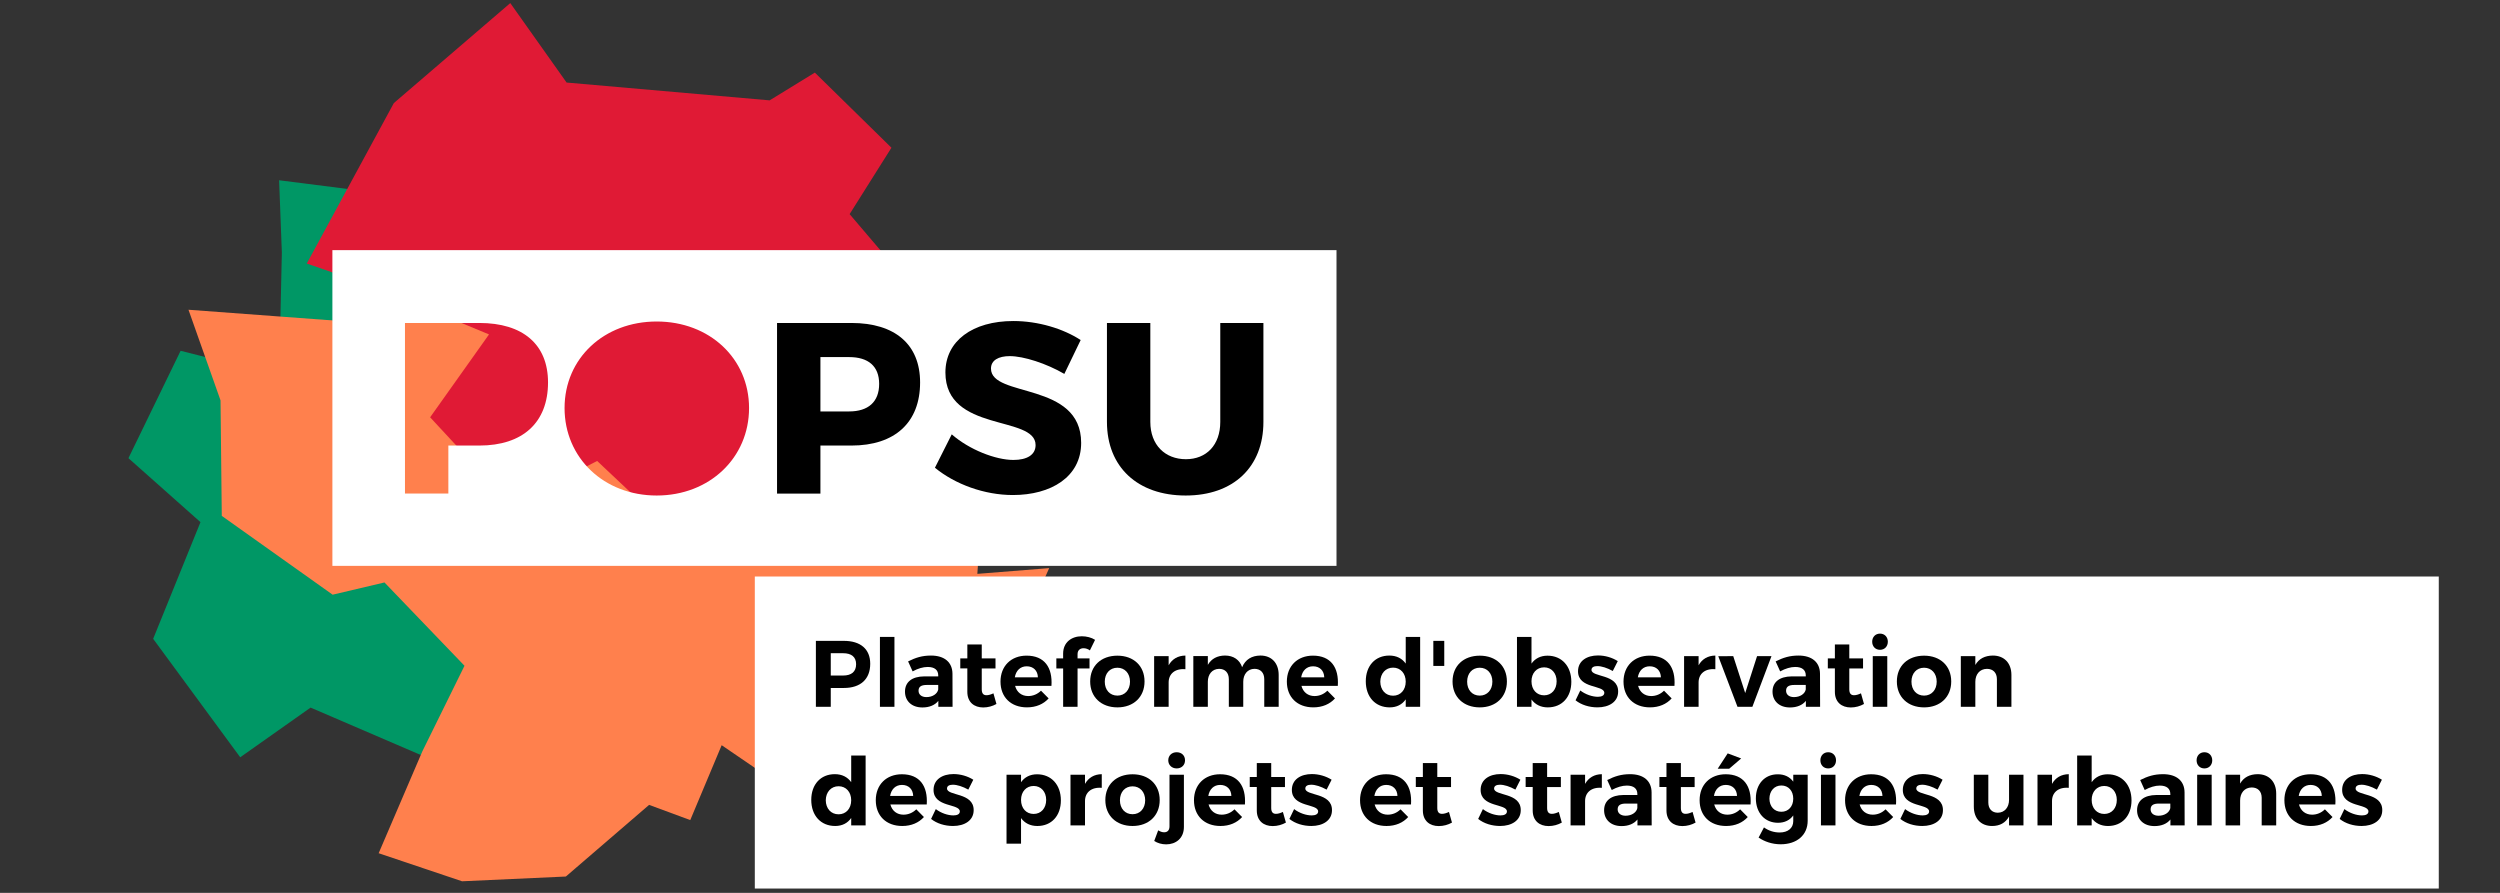 <?xml version="1.0" encoding="UTF-8" standalone="no"?>
<!-- Created with Inkscape (http://www.inkscape.org/) -->

<svg
   xmlns:dc="http://purl.org/dc/elements/1.1/"
   xmlns:cc="http://creativecommons.org/ns#"
   xmlns:rdf="http://www.w3.org/1999/02/22-rdf-syntax-ns#"
   xmlns:svg="http://www.w3.org/2000/svg"
   xmlns="http://www.w3.org/2000/svg"
   xmlns:sodipodi="http://sodipodi.sourceforge.net/DTD/sodipodi-0.dtd"
   xmlns:inkscape="http://www.inkscape.org/namespaces/inkscape"
   width="210mm"
   height="75mm"
   viewBox="0 0 210 75"
   version="1.1"
   id="svg6628"
   inkscape:version="0.92.4 (5da689c313, 2019-01-14)"
   sodipodi:docname="popsu-home-logo.svg">
  <rect x="0" y="0" width="210" height="75" fill="#333333" stroke="none"/>
  <sodipodi:namedview
     id="namedview6630"
     pagecolor="#ffffff"
     bordercolor="#666666"
     borderopacity="1.0"
     inkscape:showpageshadow="2"
     inkscape:pageopacity="0.0"
     inkscape:pagecheckerboard="0"
     inkscape:deskcolor="#d1d1d1"
     inkscape:document-units="mm"
     showgrid="false"
     inkscape:zoom="0.76702441"
     inkscape:cx="10.429914"
     inkscape:cy="351.35779"
     inkscape:window-width="1920"
     inkscape:window-height="1012"
     inkscape:window-x="0"
     inkscape:window-y="0"
     inkscape:window-maximized="1"
     inkscape:current-layer="g100767-2-2" />
  <defs
     id="defs6625" />
  <g
     inkscape:label="Calque 1"
     inkscape:groupmode="layer"
     id="layer1"
     transform="translate(0,-222)">
    <path
       id="path20-1-1-8-1-7-3-3"
       style="display:inline;mix-blend-mode:multiply;fill:#009765;fill-opacity:1;fill-rule:nonzero;stroke:none;stroke-width:0.035"
       d="m 23.446,237.142 0.23,6.088 -0.12,5.39 -0.11,4.932 -6.639,-1.673 -1.636,-0.412 -4.382,9.019 6.051,5.375 -3.974,9.801 7.312,9.949 5.911,-4.173 8.927,3.84 4.007,1.724 4.798,-8.902 6.466,1.252 3.547,-8.277 -3.547,-2.69 -2.008,-6.9 -2.772,-9.524 0.845,-1.28 3.657,-5.541 -11.362,-6.068 -9.841,-1.249 z"
       inkscape:export-filename="exports_logos_POPSU_2022/logoPOPSU_baselinedessous.jpg"
       inkscape:export-xdpi="300"
       inkscape:export-ydpi="300"
       inkscape:connector-curvature="0" />
    <path
       id="path14-3-2-7-8-6-6"
       style="display:inline;mix-blend-mode:multiply;fill:#ff804d;fill-opacity:1;fill-rule:nonzero;stroke:none;stroke-width:0.035"
       d="m 35.165,247.094 -0.44,0.363 -2.182,1.801 -8.597,-0.637 -8.114,-0.602 1.365,3.861 1.327,3.753 0.105,9.7 9.312,6.621 4.354,-1.028 6.723,6.998 -3.543,7.193 -0.069,0.162 -3.599,8.391 7.005,2.357 8.72,-0.399 6.992,-6.018 3.457,1.277 2.639,-6.29 4.178,2.854 13.443,-2.978 -3.346,-6.849 10.715,-2.255 2.522,-5.648 -6.036,0.483 1.154,-16.863 -6.93,-1.849 -2.021,-0.106 -6.758,-0.355 -3.932,3.171 -12.409,-5.117 -4.46,1.599 -2.055,0.736 z"
       sodipodi:nodetypes="cccccccccccccccccccccccccccccccccc"
       inkscape:connector-curvature="0" />
    <path
       id="path16-7-7-2-9-2-7"
       style="display:inline;mix-blend-mode:multiply;fill:#e01a35;fill-opacity:1;fill-rule:nonzero;stroke:none;stroke-width:0.035"
       d="m 42.864,222.259 -9.781,8.399 -3.887,7.164 -3.427,6.315 5.762,1.995 3.194,1.324 6.352,2.635 -4.946,6.962 6.823,7.359 5.715,-2.928 1.492,-0.764 7.704,7.259 11.931,-3.212 -1.747,-7.026 6.251,-6.359 3.63,-3.692 -6.562,-7.703 3.513,-5.578 -6.434,-6.31 -3.797,2.331 -17.055,-1.496 z"
       inkscape:connector-curvature="0" />
    <rect
       style="display:inline;fill:#ffffff;fill-opacity:1;fill-rule:evenodd;stroke:none;stroke-width:1.323;stroke-linecap:round;stroke-linejoin:round;stroke-miterlimit:4;stroke-dasharray:none;paint-order:markers fill stroke"
       id="rect83808-5"
       width="141.453"
       height="26.21"
       x="63.404"
       y="270.427" />
    <g
       aria-label="Plateforme d'observation des projets et stratégies urbaines"
       id="text80707-3"
       style="font-weight:bold;font-size:7.912px;line-height:1.25;-inkscape-font-specification:'sans-serif Bold';letter-spacing:0px;word-spacing:0px;display:inline;stroke-width:0.265"
       transform="translate(0,129.355)">
      <path
         d="m 68.534,152.017 h 1.25 v -1.582 h 1.1 c 1.408,0 2.215,-0.744 2.215,-2.034 0,-1.226 -0.807,-1.923 -2.215,-1.923 h -2.35 z m 1.25,-2.627 v -1.875 h 1.037 c 0.696,0 1.092,0.309 1.092,0.926 0,0.633 -0.396,0.949 -1.092,0.949 z"
         style="font-weight:600;font-family:Trueno;-inkscape-font-specification:'Trueno Semi-Bold'"
         id="path6908"
         inkscape:connector-curvature="0" />
      <path
         d="m 73.914,152.017 h 1.219 v -5.871 h -1.219 z"
         style="font-weight:600;font-family:Trueno;-inkscape-font-specification:'Trueno Semi-Bold'"
         id="path6910"
         inkscape:connector-curvature="0" />
      <path
         d="m 76.019,150.743 c 0,0.775 0.554,1.329 1.464,1.329 0.593,0 1.052,-0.198 1.337,-0.554 v 0.498 h 1.195 l -0.008,-2.777 c -0.008,-0.957 -0.665,-1.527 -1.804,-1.527 -0.744,0 -1.29,0.174 -1.923,0.491 l 0.38,0.839 c 0.443,-0.245 0.886,-0.372 1.266,-0.372 0.586,0 0.886,0.261 0.886,0.712 v 0.079 h -1.171 c -1.044,0.008 -1.622,0.483 -1.622,1.282 z m 1.139,-0.079 c 0,-0.34 0.229,-0.483 0.696,-0.483 h 0.957 v 0.38 c -0.071,0.364 -0.475,0.641 -0.989,0.641 -0.411,0 -0.665,-0.214 -0.665,-0.538 z"
         style="font-weight:600;font-family:Trueno;-inkscape-font-specification:'Trueno Semi-Bold'"
         id="path6912"
         inkscape:connector-curvature="0" />
      <path
         d="m 80.663,148.789 h 0.593 v 1.97 c 0,0.878 0.578,1.313 1.337,1.313 0.396,0 0.791,-0.111 1.108,-0.293 l -0.253,-0.894 c -0.222,0.103 -0.411,0.158 -0.57,0.158 -0.261,0.008 -0.411,-0.135 -0.411,-0.491 v -1.757 h 1.155 V 147.95 h -1.155 v -1.171 H 81.257 V 147.95 h -0.593 z"
         style="font-weight:600;font-family:Trueno;-inkscape-font-specification:'Trueno Semi-Bold'"
         id="path6914"
         inkscape:connector-curvature="0" />
      <path
         d="m 84.042,149.904 c 0,1.29 0.862,2.16 2.223,2.16 0.768,0 1.393,-0.277 1.82,-0.752 l -0.641,-0.649 c -0.293,0.293 -0.673,0.451 -1.076,0.451 -0.546,0 -0.957,-0.317 -1.1,-0.855 h 3.054 c 0.103,-1.551 -0.593,-2.54 -2.089,-2.54 -1.298,0 -2.192,0.87 -2.192,2.184 z m 1.203,-0.364 c 0.095,-0.562 0.459,-0.926 0.997,-0.926 0.562,0 0.926,0.364 0.942,0.926 z"
         style="font-weight:600;font-family:Trueno;-inkscape-font-specification:'Trueno Semi-Bold'"
         id="path6916"
         inkscape:connector-curvature="0" />
      <path
         d="m 88.734,148.797 h 0.57 v 3.22 h 1.211 v -3.22 h 1.005 V 147.95 h -1.005 v -0.356 c 0,-0.34 0.222,-0.498 0.506,-0.498 0.174,0 0.372,0.063 0.53,0.182 l 0.435,-0.886 c -0.301,-0.198 -0.72,-0.301 -1.116,-0.301 -0.855,0 -1.567,0.506 -1.567,1.456 V 147.95 h -0.57 z"
         style="font-weight:600;font-family:Trueno;-inkscape-font-specification:'Trueno Semi-Bold'"
         id="path6918"
         inkscape:connector-curvature="0" />
      <path
         d="m 91.575,149.889 c 0,1.298 0.918,2.176 2.287,2.176 1.361,0 2.279,-0.878 2.279,-2.176 0,-1.306 -0.918,-2.168 -2.279,-2.168 -1.369,0 -2.287,0.862 -2.287,2.168 z m 1.226,0.016 c 0,-0.696 0.427,-1.171 1.06,-1.171 0.625,0 1.06,0.475 1.06,1.171 0,0.696 -0.435,1.171 -1.06,1.171 -0.633,0 -1.06,-0.475 -1.06,-1.171 z"
         style="font-weight:600;font-family:Trueno;-inkscape-font-specification:'Trueno Semi-Bold'"
         id="path6920"
         inkscape:connector-curvature="0" />
      <path
         d="m 96.947,152.017 h 1.219 v -2.049 c 0,-0.72 0.538,-1.187 1.408,-1.108 v -1.147 c -0.633,0.008 -1.116,0.293 -1.408,0.815 v -0.768 h -1.219 z"
         style="font-weight:600;font-family:Trueno;-inkscape-font-specification:'Trueno Semi-Bold'"
         id="path6922"
         inkscape:connector-curvature="0" />
      <path
         d="m 100.239,152.017 h 1.219 v -2.105 c 0,-0.617 0.356,-1.076 0.949,-1.084 0.498,0 0.815,0.324 0.815,0.87 v 2.318 h 1.211 v -2.105 c 0,-0.617 0.356,-1.076 0.942,-1.084 0.506,0 0.823,0.324 0.823,0.87 v 2.318 h 1.211 v -2.674 c 0,-0.997 -0.593,-1.63 -1.535,-1.63 -0.72,0.008 -1.258,0.324 -1.535,0.981 -0.206,-0.617 -0.72,-0.981 -1.44,-0.981 -0.641,0.008 -1.139,0.261 -1.44,0.783 v -0.736 h -1.219 z"
         style="font-weight:600;font-family:Trueno;-inkscape-font-specification:'Trueno Semi-Bold'"
         id="path6924"
         inkscape:connector-curvature="0" />
      <path
         d="m 108.096,149.904 c 0,1.29 0.862,2.16 2.223,2.16 0.768,0 1.393,-0.277 1.82,-0.752 l -0.641,-0.649 c -0.293,0.293 -0.673,0.451 -1.076,0.451 -0.546,0 -0.957,-0.317 -1.1,-0.855 h 3.054 c 0.103,-1.551 -0.593,-2.54 -2.089,-2.54 -1.298,0 -2.192,0.87 -2.192,2.184 z m 1.203,-0.364 c 0.095,-0.562 0.459,-0.926 0.997,-0.926 0.562,0 0.926,0.364 0.942,0.926 z"
         style="font-weight:600;font-family:Trueno;-inkscape-font-specification:'Trueno Semi-Bold'"
         id="path6926"
         inkscape:connector-curvature="0" />
      <path
         d="m 114.726,149.873 c 0,1.313 0.799,2.192 2.01,2.192 0.586,0 1.044,-0.237 1.345,-0.673 v 0.625 h 1.211 v -5.871 h -1.211 v 2.239 c -0.309,-0.435 -0.775,-0.673 -1.377,-0.673 -1.187,0 -1.978,0.862 -1.978,2.16 z m 1.219,0.032 c 0.008,-0.688 0.443,-1.179 1.076,-1.179 0.625,0 1.06,0.483 1.06,1.179 0,0.696 -0.435,1.179 -1.06,1.179 -0.641,0 -1.068,-0.483 -1.076,-1.179 z"
         style="font-weight:600;font-family:Trueno;-inkscape-font-specification:'Trueno Semi-Bold'"
         id="path6928"
         inkscape:connector-curvature="0" />
      <path
         d="m 120.4,148.583 h 0.918 v -2.105 h -0.918 z"
         style="font-weight:600;font-family:Trueno;-inkscape-font-specification:'Trueno Semi-Bold'"
         id="path6930"
         inkscape:connector-curvature="0" />
      <path
         d="m 122.014,149.889 c 0,1.298 0.918,2.176 2.287,2.176 1.361,0 2.279,-0.878 2.279,-2.176 0,-1.306 -0.918,-2.168 -2.279,-2.168 -1.369,0 -2.287,0.862 -2.287,2.168 z m 1.226,0.016 c 0,-0.696 0.427,-1.171 1.06,-1.171 0.625,0 1.06,0.475 1.06,1.171 0,0.696 -0.435,1.171 -1.06,1.171 -0.633,0 -1.06,-0.475 -1.06,-1.171 z"
         style="font-weight:600;font-family:Trueno;-inkscape-font-specification:'Trueno Semi-Bold'"
         id="path6932"
         inkscape:connector-curvature="0" />
      <path
         d="m 127.426,152.017 h 1.219 v -0.617 c 0.309,0.427 0.775,0.665 1.369,0.665 1.195,0 1.978,-0.862 1.978,-2.152 0,-1.313 -0.807,-2.192 -2.002,-2.192 -0.578,0 -1.044,0.237 -1.345,0.665 v -2.239 h -1.219 z m 1.219,-2.144 c 0,-0.688 0.435,-1.171 1.06,-1.171 0.625,0 1.052,0.491 1.052,1.171 0,0.696 -0.427,1.179 -1.052,1.179 -0.625,0 -1.06,-0.475 -1.06,-1.179 z"
         style="font-weight:600;font-family:Trueno;-inkscape-font-specification:'Trueno Semi-Bold'"
         id="path6934"
         inkscape:connector-curvature="0" />
      <path
         d="m 132.347,151.471 c 0.483,0.388 1.155,0.593 1.844,0.593 0.965,0 1.733,-0.459 1.733,-1.329 0.008,-1.503 -2.239,-1.179 -2.239,-1.82 0,-0.222 0.206,-0.317 0.491,-0.317 0.356,0 0.831,0.15 1.298,0.411 l 0.419,-0.831 c -0.475,-0.301 -1.076,-0.475 -1.662,-0.475 -0.926,0 -1.677,0.451 -1.677,1.329 0,1.495 2.208,1.131 2.208,1.812 0,0.229 -0.229,0.332 -0.538,0.332 -0.467,0 -1.037,-0.19 -1.48,-0.53 z"
         style="font-weight:600;font-family:Trueno;-inkscape-font-specification:'Trueno Semi-Bold'"
         id="path6936"
         inkscape:connector-curvature="0" />
      <path
         d="m 136.375,149.904 c 0,1.29 0.862,2.16 2.223,2.16 0.768,0 1.393,-0.277 1.82,-0.752 l -0.641,-0.649 c -0.293,0.293 -0.673,0.451 -1.076,0.451 -0.546,0 -0.957,-0.317 -1.1,-0.855 h 3.054 c 0.103,-1.551 -0.593,-2.54 -2.089,-2.54 -1.298,0 -2.192,0.87 -2.192,2.184 z m 1.203,-0.364 c 0.095,-0.562 0.459,-0.926 0.997,-0.926 0.562,0 0.926,0.364 0.942,0.926 z"
         style="font-weight:600;font-family:Trueno;-inkscape-font-specification:'Trueno Semi-Bold'"
         id="path6938"
         inkscape:connector-curvature="0" />
      <path
         d="m 141.463,152.017 h 1.219 v -2.049 c 0,-0.72 0.538,-1.187 1.408,-1.108 v -1.147 c -0.633,0.008 -1.116,0.293 -1.408,0.815 v -0.768 h -1.219 z"
         style="font-weight:600;font-family:Trueno;-inkscape-font-specification:'Trueno Semi-Bold'"
         id="path6940"
         inkscape:connector-curvature="0" />
      <path
         d="m 144.335,147.768 1.614,4.249 h 1.25 l 1.606,-4.257 h -1.211 l -0.997,3.102 -1.005,-3.102 z"
         style="font-weight:600;font-family:Trueno;-inkscape-font-specification:'Trueno Semi-Bold'"
         id="path6942"
         inkscape:connector-curvature="0" />
      <path
         d="m 148.892,150.743 c 0,0.775 0.554,1.329 1.464,1.329 0.593,0 1.052,-0.198 1.337,-0.554 v 0.498 h 1.195 l -0.008,-2.777 c -0.008,-0.957 -0.665,-1.527 -1.804,-1.527 -0.744,0 -1.29,0.174 -1.923,0.491 l 0.38,0.839 c 0.443,-0.245 0.886,-0.372 1.266,-0.372 0.586,0 0.886,0.261 0.886,0.712 v 0.079 h -1.171 c -1.044,0.008 -1.622,0.483 -1.622,1.282 z m 1.139,-0.079 c 0,-0.34 0.229,-0.483 0.696,-0.483 h 0.957 v 0.38 c -0.071,0.364 -0.475,0.641 -0.989,0.641 -0.411,0 -0.665,-0.214 -0.665,-0.538 z"
         style="font-weight:600;font-family:Trueno;-inkscape-font-specification:'Trueno Semi-Bold'"
         id="path6944"
         inkscape:connector-curvature="0" />
      <path
         d="m 153.537,148.789 h 0.593 v 1.97 c 0,0.878 0.578,1.313 1.337,1.313 0.396,0 0.791,-0.111 1.108,-0.293 l -0.253,-0.894 c -0.222,0.103 -0.411,0.158 -0.57,0.158 -0.261,0.008 -0.411,-0.135 -0.411,-0.491 v -1.757 h 1.155 V 147.95 h -1.155 v -1.171 h -1.211 V 147.95 h -0.593 z"
         style="font-weight:600;font-family:Trueno;-inkscape-font-specification:'Trueno Semi-Bold'"
         id="path6946"
         inkscape:connector-curvature="0" />
      <path
         d="m 157.264,146.549 c 0,0.396 0.269,0.68 0.657,0.68 0.388,0 0.657,-0.285 0.657,-0.68 0,-0.396 -0.269,-0.68 -0.657,-0.68 -0.388,0 -0.657,0.285 -0.657,0.68 z m 0.048,5.468 h 1.219 v -4.257 h -1.219 z"
         style="font-weight:600;font-family:Trueno;-inkscape-font-specification:'Trueno Semi-Bold'"
         id="path6948"
         inkscape:connector-curvature="0" />
      <path
         d="m 159.337,149.889 c 0,1.298 0.918,2.176 2.287,2.176 1.361,0 2.279,-0.878 2.279,-2.176 0,-1.306 -0.918,-2.168 -2.279,-2.168 -1.369,0 -2.287,0.862 -2.287,2.168 z m 1.226,0.016 c 0,-0.696 0.427,-1.171 1.06,-1.171 0.625,0 1.06,0.475 1.06,1.171 0,0.696 -0.435,1.171 -1.06,1.171 -0.633,0 -1.06,-0.475 -1.06,-1.171 z"
         style="font-weight:600;font-family:Trueno;-inkscape-font-specification:'Trueno Semi-Bold'"
         id="path6950"
         inkscape:connector-curvature="0" />
      <path
         d="m 164.709,152.017 h 1.219 v -2.097 c 0,-0.625 0.364,-1.084 0.973,-1.092 0.522,0 0.839,0.332 0.839,0.87 v 2.318 h 1.219 v -2.674 c 0,-0.997 -0.609,-1.63 -1.559,-1.63 -0.665,0.008 -1.171,0.261 -1.472,0.791 v -0.744 h -1.219 z"
         style="font-weight:600;font-family:Trueno;-inkscape-font-specification:'Trueno Semi-Bold'"
         id="path6952"
         inkscape:connector-curvature="0" />
      <path
         d="m 68.146,159.836 c 0,1.313 0.799,2.192 2.01,2.192 0.586,0 1.044,-0.237 1.345,-0.673 v 0.625 h 1.211 v -5.871 h -1.211 v 2.239 c -0.309,-0.435 -0.775,-0.673 -1.377,-0.673 -1.187,0 -1.978,0.862 -1.978,2.16 z m 1.219,0.032 c 0.008,-0.688 0.443,-1.179 1.076,-1.179 0.625,0 1.06,0.483 1.06,1.179 0,0.696 -0.435,1.179 -1.06,1.179 -0.641,0 -1.068,-0.483 -1.076,-1.179 z"
         style="font-weight:600;font-family:Trueno;-inkscape-font-specification:'Trueno Semi-Bold'"
         id="path6954"
         inkscape:connector-curvature="0" />
      <path
         d="m 73.566,159.868 c 0,1.29 0.862,2.16 2.223,2.16 0.768,0 1.393,-0.277 1.82,-0.752 l -0.641,-0.649 c -0.293,0.293 -0.673,0.451 -1.076,0.451 -0.546,0 -0.957,-0.317 -1.1,-0.855 h 3.054 c 0.103,-1.551 -0.593,-2.54 -2.089,-2.54 -1.298,0 -2.192,0.87 -2.192,2.184 z m 1.203,-0.364 c 0.095,-0.562 0.459,-0.926 0.997,-0.926 0.562,0 0.926,0.364 0.942,0.926 z"
         style="font-weight:600;font-family:Trueno;-inkscape-font-specification:'Trueno Semi-Bold'"
         id="path6956"
         inkscape:connector-curvature="0" />
      <path
         d="m 78.211,161.435 c 0.483,0.388 1.155,0.593 1.844,0.593 0.965,0 1.733,-0.459 1.733,-1.329 0.008,-1.503 -2.239,-1.179 -2.239,-1.82 0,-0.222 0.206,-0.317 0.491,-0.317 0.356,0 0.831,0.15 1.298,0.411 l 0.419,-0.831 c -0.475,-0.301 -1.076,-0.475 -1.662,-0.475 -0.926,0 -1.677,0.451 -1.677,1.329 0,1.495 2.208,1.131 2.208,1.812 0,0.229 -0.229,0.332 -0.538,0.332 -0.467,0 -1.037,-0.19 -1.48,-0.53 z"
         style="font-weight:600;font-family:Trueno;-inkscape-font-specification:'Trueno Semi-Bold'"
         id="path6958"
         inkscape:connector-curvature="0" />
      <path
         d="m 84.548,163.516 h 1.219 v -2.152 c 0.309,0.427 0.775,0.665 1.369,0.665 1.195,0 1.978,-0.862 1.978,-2.152 0,-1.313 -0.807,-2.192 -2.002,-2.192 -0.578,0 -1.044,0.237 -1.345,0.665 v -0.625 h -1.219 z m 1.219,-3.679 c 0,-0.688 0.435,-1.171 1.06,-1.171 0.625,0 1.052,0.491 1.052,1.171 0,0.696 -0.427,1.179 -1.052,1.179 -0.625,0 -1.06,-0.475 -1.06,-1.179 z"
         style="font-weight:600;font-family:Trueno;-inkscape-font-specification:'Trueno Semi-Bold'"
         id="path6960"
         inkscape:connector-curvature="0" />
      <path
         d="m 89.921,161.981 h 1.219 v -2.049 c 0,-0.72 0.538,-1.187 1.408,-1.108 v -1.147 c -0.633,0.008 -1.116,0.293 -1.408,0.815 v -0.768 h -1.219 z"
         style="font-weight:600;font-family:Trueno;-inkscape-font-specification:'Trueno Semi-Bold'"
         id="path6962"
         inkscape:connector-curvature="0" />
      <path
         d="m 92.849,159.852 c 0,1.298 0.918,2.176 2.287,2.176 1.361,0 2.279,-0.878 2.279,-2.176 0,-1.306 -0.918,-2.168 -2.279,-2.168 -1.369,0 -2.287,0.862 -2.287,2.168 z m 1.226,0.016 c 0,-0.696 0.427,-1.171 1.06,-1.171 0.625,0 1.06,0.475 1.06,1.171 0,0.696 -0.435,1.171 -1.06,1.171 -0.633,0 -1.06,-0.475 -1.06,-1.171 z"
         style="font-weight:600;font-family:Trueno;-inkscape-font-specification:'Trueno Semi-Bold'"
         id="path6964"
         inkscape:connector-curvature="0" />
      <path
         d="m 96.955,163.286 c 0.277,0.182 0.633,0.285 1.005,0.285 0.799,0 1.488,-0.498 1.488,-1.464 v -4.383 h -1.211 v 4.336 c 0,0.348 -0.19,0.498 -0.451,0.498 -0.158,0 -0.34,-0.063 -0.498,-0.166 z m 1.179,-6.773 c 0,0.396 0.301,0.68 0.704,0.68 0.419,0 0.704,-0.285 0.704,-0.68 0,-0.404 -0.285,-0.68 -0.704,-0.68 -0.404,0 -0.704,0.277 -0.704,0.68 z"
         style="font-weight:600;font-family:Trueno;-inkscape-font-specification:'Trueno Semi-Bold'"
         id="path6966"
         inkscape:connector-curvature="0" />
      <path
         d="m 100.294,159.868 c 0,1.29 0.862,2.16 2.223,2.16 0.768,0 1.393,-0.277 1.82,-0.752 l -0.641,-0.649 c -0.293,0.293 -0.673,0.451 -1.076,0.451 -0.546,0 -0.957,-0.317 -1.1,-0.855 h 3.054 c 0.103,-1.551 -0.593,-2.54 -2.089,-2.54 -1.298,0 -2.192,0.87 -2.192,2.184 z m 1.203,-0.364 c 0.095,-0.562 0.459,-0.926 0.997,-0.926 0.562,0 0.926,0.364 0.942,0.926 z"
         style="font-weight:600;font-family:Trueno;-inkscape-font-specification:'Trueno Semi-Bold'"
         id="path6968"
         inkscape:connector-curvature="0" />
      <path
         d="m 104.978,158.752 h 0.593 v 1.97 c 0,0.878 0.578,1.313 1.337,1.313 0.396,0 0.791,-0.111 1.108,-0.293 l -0.253,-0.894 c -0.222,0.103 -0.411,0.158 -0.57,0.158 -0.261,0.008 -0.411,-0.135 -0.411,-0.491 v -1.757 h 1.155 v -0.847 h -1.155 v -1.171 h -1.211 v 1.171 h -0.593 z"
         style="font-weight:600;font-family:Trueno;-inkscape-font-specification:'Trueno Semi-Bold'"
         id="path6970"
         inkscape:connector-curvature="0" />
      <path
         d="m 108.309,161.435 c 0.483,0.388 1.155,0.593 1.844,0.593 0.965,0 1.733,-0.459 1.733,-1.329 0.008,-1.503 -2.239,-1.179 -2.239,-1.82 0,-0.222 0.206,-0.317 0.491,-0.317 0.356,0 0.831,0.15 1.298,0.411 l 0.419,-0.831 c -0.475,-0.301 -1.076,-0.475 -1.662,-0.475 -0.926,0 -1.677,0.451 -1.677,1.329 0,1.495 2.208,1.131 2.208,1.812 0,0.229 -0.229,0.332 -0.538,0.332 -0.467,0 -1.037,-0.19 -1.48,-0.53 z"
         style="font-weight:600;font-family:Trueno;-inkscape-font-specification:'Trueno Semi-Bold'"
         id="path6972"
         inkscape:connector-curvature="0" />
      <path
         d="m 114.244,159.868 c 0,1.29 0.862,2.16 2.223,2.16 0.767,0 1.393,-0.277 1.82,-0.752 l -0.641,-0.649 c -0.293,0.293 -0.673,0.451 -1.076,0.451 -0.546,0 -0.957,-0.317 -1.1,-0.855 h 3.054 c 0.103,-1.551 -0.593,-2.54 -2.089,-2.54 -1.298,0 -2.192,0.87 -2.192,2.184 z m 1.203,-0.364 c 0.095,-0.562 0.459,-0.926 0.997,-0.926 0.562,0 0.926,0.364 0.942,0.926 z"
         style="font-weight:600;font-family:Trueno;-inkscape-font-specification:'Trueno Semi-Bold'"
         id="path6974"
         inkscape:connector-curvature="0" />
      <path
         d="m 118.928,158.752 h 0.593 v 1.97 c 0,0.878 0.578,1.313 1.337,1.313 0.396,0 0.791,-0.111 1.108,-0.293 l -0.253,-0.894 c -0.222,0.103 -0.411,0.158 -0.57,0.158 -0.261,0.008 -0.411,-0.135 -0.411,-0.491 v -1.757 h 1.155 v -0.847 h -1.155 v -1.171 h -1.211 v 1.171 h -0.593 z"
         style="font-weight:600;font-family:Trueno;-inkscape-font-specification:'Trueno Semi-Bold'"
         id="path6976"
         inkscape:connector-curvature="0" />
      <path
         d="m 124.166,161.435 c 0.483,0.388 1.155,0.593 1.844,0.593 0.965,0 1.733,-0.459 1.733,-1.329 0.008,-1.503 -2.239,-1.179 -2.239,-1.82 0,-0.222 0.206,-0.317 0.491,-0.317 0.356,0 0.831,0.15 1.298,0.411 l 0.419,-0.831 c -0.475,-0.301 -1.076,-0.475 -1.662,-0.475 -0.926,0 -1.677,0.451 -1.677,1.329 0,1.495 2.208,1.131 2.208,1.812 0,0.229 -0.229,0.332 -0.538,0.332 -0.467,0 -1.037,-0.19 -1.48,-0.53 z"
         style="font-weight:600;font-family:Trueno;-inkscape-font-specification:'Trueno Semi-Bold'"
         id="path6978"
         inkscape:connector-curvature="0" />
      <path
         d="m 128.154,158.752 h 0.593 v 1.97 c 0,0.878 0.578,1.313 1.337,1.313 0.396,0 0.791,-0.111 1.108,-0.293 l -0.253,-0.894 c -0.222,0.103 -0.411,0.158 -0.57,0.158 -0.261,0.008 -0.411,-0.135 -0.411,-0.491 v -1.757 h 1.155 v -0.847 h -1.155 v -1.171 h -1.211 v 1.171 h -0.593 z"
         style="font-weight:600;font-family:Trueno;-inkscape-font-specification:'Trueno Semi-Bold'"
         id="path6980"
         inkscape:connector-curvature="0" />
      <path
         d="m 131.928,161.981 h 1.219 v -2.049 c 0,-0.72 0.538,-1.187 1.408,-1.108 v -1.147 c -0.633,0.008 -1.116,0.293 -1.408,0.815 v -0.768 h -1.219 z"
         style="font-weight:600;font-family:Trueno;-inkscape-font-specification:'Trueno Semi-Bold'"
         id="path6982"
         inkscape:connector-curvature="0" />
      <path
         d="m 134.745,160.707 c 0,0.775 0.554,1.329 1.464,1.329 0.593,0 1.052,-0.198 1.337,-0.554 v 0.498 h 1.195 l -0.008,-2.777 c -0.008,-0.957 -0.665,-1.527 -1.804,-1.527 -0.744,0 -1.29,0.174 -1.923,0.491 l 0.38,0.839 c 0.443,-0.245 0.886,-0.372 1.266,-0.372 0.586,0 0.886,0.261 0.886,0.712 v 0.079 h -1.171 c -1.044,0.008 -1.622,0.483 -1.622,1.282 z m 1.139,-0.079 c 0,-0.34 0.229,-0.483 0.696,-0.483 h 0.957 v 0.38 c -0.071,0.364 -0.475,0.641 -0.989,0.641 -0.411,0 -0.665,-0.214 -0.665,-0.538 z"
         style="font-weight:600;font-family:Trueno;-inkscape-font-specification:'Trueno Semi-Bold'"
         id="path6984"
         inkscape:connector-curvature="0" />
      <path
         d="m 139.39,158.752 h 0.593 v 1.97 c 0,0.878 0.578,1.313 1.337,1.313 0.396,0 0.791,-0.111 1.108,-0.293 l -0.253,-0.894 c -0.222,0.103 -0.411,0.158 -0.57,0.158 -0.261,0.008 -0.411,-0.135 -0.411,-0.491 v -1.757 h 1.155 v -0.847 h -1.155 v -1.171 h -1.211 v 1.171 h -0.593 z"
         style="font-weight:600;font-family:Trueno;-inkscape-font-specification:'Trueno Semi-Bold'"
         id="path6986"
         inkscape:connector-curvature="0" />
      <path
         d="m 142.768,159.868 c 0,1.29 0.862,2.16 2.223,2.16 0.767,0 1.393,-0.277 1.82,-0.752 l -0.641,-0.649 c -0.293,0.293 -0.673,0.451 -1.076,0.451 -0.546,0 -0.957,-0.317 -1.1,-0.855 h 3.054 c 0.103,-1.551 -0.593,-2.54 -2.089,-2.54 -1.298,0 -2.192,0.87 -2.192,2.184 z m 1.203,-0.364 c 0.095,-0.562 0.459,-0.926 0.997,-0.926 0.562,0 0.926,0.364 0.942,0.926 z m 0.317,-2.287 h 0.965 l 1.005,-0.862 -1.131,-0.427 z"
         style="font-weight:600;font-family:Trueno;-inkscape-font-specification:'Trueno Semi-Bold'"
         id="path6988"
         inkscape:connector-curvature="0" />
      <path
         d="m 147.492,159.702 c 0,1.234 0.76,2.057 1.859,2.057 0.562,0 0.997,-0.222 1.282,-0.617 v 0.483 c 0,0.578 -0.443,0.949 -1.139,0.949 -0.483,0 -0.934,-0.15 -1.321,-0.427 l -0.451,0.855 c 0.491,0.332 1.131,0.562 1.852,0.562 1.361,0 2.271,-0.768 2.271,-1.978 v -3.861 h -1.211 v 0.578 c -0.293,-0.396 -0.736,-0.625 -1.313,-0.617 -1.084,0 -1.828,0.815 -1.828,2.018 z m 1.139,0.032 c 0.008,-0.649 0.411,-1.108 1.005,-1.108 0.593,0 0.997,0.451 0.997,1.108 0,0.649 -0.404,1.1 -0.997,1.1 -0.601,0 -0.997,-0.451 -1.005,-1.1 z"
         style="font-weight:600;font-family:Trueno;-inkscape-font-specification:'Trueno Semi-Bold'"
         id="path6990"
         inkscape:connector-curvature="0" />
      <path
         d="m 152.912,156.513 c 0,0.396 0.269,0.68 0.657,0.68 0.388,0 0.657,-0.285 0.657,-0.68 0,-0.396 -0.269,-0.68 -0.657,-0.68 -0.388,0 -0.657,0.285 -0.657,0.68 z m 0.048,5.468 h 1.219 v -4.257 h -1.219 z"
         style="font-weight:600;font-family:Trueno;-inkscape-font-specification:'Trueno Semi-Bold'"
         id="path6992"
         inkscape:connector-curvature="0" />
      <path
         d="m 154.985,159.868 c 0,1.29 0.862,2.16 2.223,2.16 0.768,0 1.393,-0.277 1.82,-0.752 l -0.641,-0.649 c -0.293,0.293 -0.673,0.451 -1.076,0.451 -0.546,0 -0.957,-0.317 -1.1,-0.855 h 3.054 c 0.103,-1.551 -0.593,-2.54 -2.089,-2.54 -1.298,0 -2.192,0.87 -2.192,2.184 z m 1.203,-0.364 c 0.095,-0.562 0.459,-0.926 0.997,-0.926 0.562,0 0.926,0.364 0.942,0.926 z"
         style="font-weight:600;font-family:Trueno;-inkscape-font-specification:'Trueno Semi-Bold'"
         id="path6994"
         inkscape:connector-curvature="0" />
      <path
         d="m 159.63,161.435 c 0.483,0.388 1.155,0.593 1.844,0.593 0.965,0 1.733,-0.459 1.733,-1.329 0.008,-1.503 -2.239,-1.179 -2.239,-1.82 0,-0.222 0.206,-0.317 0.491,-0.317 0.356,0 0.831,0.15 1.298,0.411 l 0.419,-0.831 c -0.475,-0.301 -1.076,-0.475 -1.662,-0.475 -0.926,0 -1.677,0.451 -1.677,1.329 0,1.495 2.208,1.131 2.208,1.812 0,0.229 -0.229,0.332 -0.538,0.332 -0.467,0 -1.037,-0.19 -1.48,-0.53 z"
         style="font-weight:600;font-family:Trueno;-inkscape-font-specification:'Trueno Semi-Bold'"
         id="path6996"
         inkscape:connector-curvature="0" />
      <path
         d="m 165.801,160.398 c 0,1.005 0.593,1.63 1.535,1.63 0.641,0 1.131,-0.261 1.424,-0.799 v 0.752 h 1.211 v -4.257 h -1.211 v 2.105 c 0,0.617 -0.356,1.076 -0.942,1.084 -0.491,0 -0.799,-0.324 -0.799,-0.862 v -2.326 h -1.219 z"
         style="font-weight:600;font-family:Trueno;-inkscape-font-specification:'Trueno Semi-Bold'"
         id="path6998"
         inkscape:connector-curvature="0" />
      <path
         d="m 171.15,161.981 h 1.219 v -2.049 c 0,-0.72 0.538,-1.187 1.408,-1.108 v -1.147 c -0.633,0.008 -1.116,0.293 -1.408,0.815 v -0.768 h -1.219 z"
         style="font-weight:600;font-family:Trueno;-inkscape-font-specification:'Trueno Semi-Bold'"
         id="path7000"
         inkscape:connector-curvature="0" />
      <path
         d="m 174.481,161.981 h 1.219 v -0.617 c 0.309,0.427 0.775,0.665 1.369,0.665 1.195,0 1.978,-0.862 1.978,-2.152 0,-1.313 -0.807,-2.192 -2.002,-2.192 -0.578,0 -1.044,0.237 -1.345,0.665 v -2.239 h -1.219 z m 1.219,-2.144 c 0,-0.688 0.435,-1.171 1.06,-1.171 0.625,0 1.052,0.491 1.052,1.171 0,0.696 -0.427,1.179 -1.052,1.179 -0.625,0 -1.06,-0.475 -1.06,-1.179 z"
         style="font-weight:600;font-family:Trueno;-inkscape-font-specification:'Trueno Semi-Bold'"
         id="path7002"
         inkscape:connector-curvature="0" />
      <path
         d="m 179.514,160.707 c 0,0.775 0.554,1.329 1.464,1.329 0.593,0 1.052,-0.198 1.337,-0.554 v 0.498 h 1.195 l -0.008,-2.777 c -0.008,-0.957 -0.665,-1.527 -1.804,-1.527 -0.744,0 -1.29,0.174 -1.923,0.491 l 0.38,0.839 c 0.443,-0.245 0.886,-0.372 1.266,-0.372 0.586,0 0.886,0.261 0.886,0.712 v 0.079 h -1.171 c -1.044,0.008 -1.622,0.483 -1.622,1.282 z m 1.139,-0.079 c 0,-0.34 0.229,-0.483 0.696,-0.483 h 0.957 v 0.38 c -0.071,0.364 -0.475,0.641 -0.989,0.641 -0.411,0 -0.665,-0.214 -0.665,-0.538 z"
         style="font-weight:600;font-family:Trueno;-inkscape-font-specification:'Trueno Semi-Bold'"
         id="path7004"
         inkscape:connector-curvature="0" />
      <path
         d="m 184.514,156.513 c 0,0.396 0.269,0.68 0.657,0.68 0.388,0 0.657,-0.285 0.657,-0.68 0,-0.396 -0.269,-0.68 -0.657,-0.68 -0.388,0 -0.657,0.285 -0.657,0.68 z m 0.048,5.468 h 1.219 v -4.257 h -1.219 z"
         style="font-weight:600;font-family:Trueno;-inkscape-font-specification:'Trueno Semi-Bold'"
         id="path7006"
         inkscape:connector-curvature="0" />
      <path
         d="m 186.951,161.981 h 1.219 v -2.097 c 0,-0.625 0.364,-1.084 0.973,-1.092 0.522,0 0.839,0.332 0.839,0.87 v 2.318 h 1.219 v -2.674 c 0,-0.997 -0.609,-1.63 -1.559,-1.63 -0.665,0.008 -1.171,0.261 -1.472,0.791 v -0.744 h -1.219 z"
         style="font-weight:600;font-family:Trueno;-inkscape-font-specification:'Trueno Semi-Bold'"
         id="path7008"
         inkscape:connector-curvature="0" />
      <path
         d="m 191.889,159.868 c 0,1.29 0.862,2.16 2.223,2.16 0.768,0 1.393,-0.277 1.82,-0.752 l -0.641,-0.649 c -0.293,0.293 -0.673,0.451 -1.076,0.451 -0.546,0 -0.957,-0.317 -1.1,-0.855 h 3.054 c 0.103,-1.551 -0.593,-2.54 -2.089,-2.54 -1.298,0 -2.192,0.87 -2.192,2.184 z m 1.203,-0.364 c 0.095,-0.562 0.459,-0.926 0.997,-0.926 0.562,0 0.926,0.364 0.942,0.926 z"
         style="font-weight:600;font-family:Trueno;-inkscape-font-specification:'Trueno Semi-Bold'"
         id="path7010"
         inkscape:connector-curvature="0" />
      <path
         d="m 196.533,161.435 c 0.483,0.388 1.155,0.593 1.844,0.593 0.965,0 1.733,-0.459 1.733,-1.329 0.008,-1.503 -2.239,-1.179 -2.239,-1.82 0,-0.222 0.206,-0.317 0.491,-0.317 0.356,0 0.831,0.15 1.298,0.411 l 0.419,-0.831 c -0.475,-0.301 -1.076,-0.475 -1.662,-0.475 -0.926,0 -1.677,0.451 -1.677,1.329 0,1.495 2.208,1.131 2.208,1.812 0,0.229 -0.229,0.332 -0.538,0.332 -0.467,0 -1.037,-0.19 -1.48,-0.53 z"
         style="font-weight:600;font-family:Trueno;-inkscape-font-specification:'Trueno Semi-Bold'"
         id="path7012"
         inkscape:connector-curvature="0" />
    </g>
    <g
       id="g100767-2-2"
       style="display:inline;stroke-width:1.094"
       transform="matrix(0.322,0,0,-0.322,633.49,-1532.056)">
      <path
         id="rect98474-2-9"
         style="fill:#ffffff;fill-opacity:1;fill-rule:evenodd;stroke:none;stroke-width:4.103;stroke-linecap:round;stroke-linejoin:round;stroke-miterlimit:4;stroke-dasharray:none;paint-order:markers fill stroke"
         d="m -1880.649,-5512.624 v -82.377 h 261.942 v 82.377 z m 84.598,-18.625 c 13.796,0 24.097,-9.664 24.097,-22.57 0,-12.97 -10.3,-22.825 -24.097,-22.825 -13.733,0 -24.032,9.792 -24.032,22.825 0,12.97 10.3,22.57 24.032,22.57 z m -65.665,-0.382 h 19.392 c 11.38,0 17.928,-5.595 17.928,-15.513 0,-10.427 -6.548,-16.466 -17.928,-16.466 h -8.074 v -12.524 h -11.317 z"
         inkscape:connector-curvature="0" />
      <path
         d="m -1764.654,-5576.136 h 11.317 v 12.525 h 8.074 c 11.38,0 17.929,6.04 17.929,16.467 0,9.918 -6.548,15.513 -17.929,15.513 h -19.391 z m 11.317,21.426 v 14.178 h 7.502 c 4.959,0 7.82,-2.352 7.82,-6.994 0,-4.705 -2.861,-7.184 -7.82,-7.184 z"
         style="font-weight:bold;font-size:63.577px;line-height:1.25;font-family:Trueno;-inkscape-font-specification:'Trueno Bold';letter-spacing:1.325px;word-spacing:0px;stroke-width:0.821"
         id="path98206-4-1"
         inkscape:connector-curvature="0" />
      <path
         d="m -1723.466,-5569.397 c 5.277,-4.323 12.906,-7.121 20.345,-7.121 9.918,0 17.802,4.705 17.802,13.606 0,16.085 -23.524,11.698 -23.524,19.391 0,2.162 1.971,3.242 4.896,3.242 3.624,0 9.537,-1.907 14.241,-4.641 l 4.26,8.837 c -4.578,2.988 -11.126,4.959 -17.547,4.959 -10.681,0 -17.738,-5.213 -17.738,-13.415 0,-15.767 23.524,-11.062 23.524,-18.946 0,-2.543 -2.225,-3.878 -5.785,-3.878 -4.641,0 -11.508,2.67 -16.085,6.676 z"
         style="font-weight:bold;font-size:63.577px;line-height:1.25;font-family:Trueno;-inkscape-font-specification:'Trueno Bold';letter-spacing:1.325px;word-spacing:0px;stroke-width:0.821"
         id="path98208-2-2"
         inkscape:connector-curvature="0" />
      <path
         d="m -1678.591,-5557.444 c 0,-11.762 8.011,-19.2 20.535,-19.2 12.461,0 20.281,7.439 20.281,19.2 v 25.812 h -11.253 v -25.812 c 0,-6.04 -3.624,-9.727 -8.964,-9.727 -5.404,0 -9.282,3.688 -9.282,9.727 v 25.812 h -11.317 z"
         style="font-weight:bold;font-size:63.577px;line-height:1.25;font-family:Trueno;-inkscape-font-specification:'Trueno Bold';letter-spacing:1.325px;word-spacing:0px;stroke-width:0.821"
         id="path98210-5-7"
         inkscape:connector-curvature="0" />
    </g>
  </g>
</svg>
